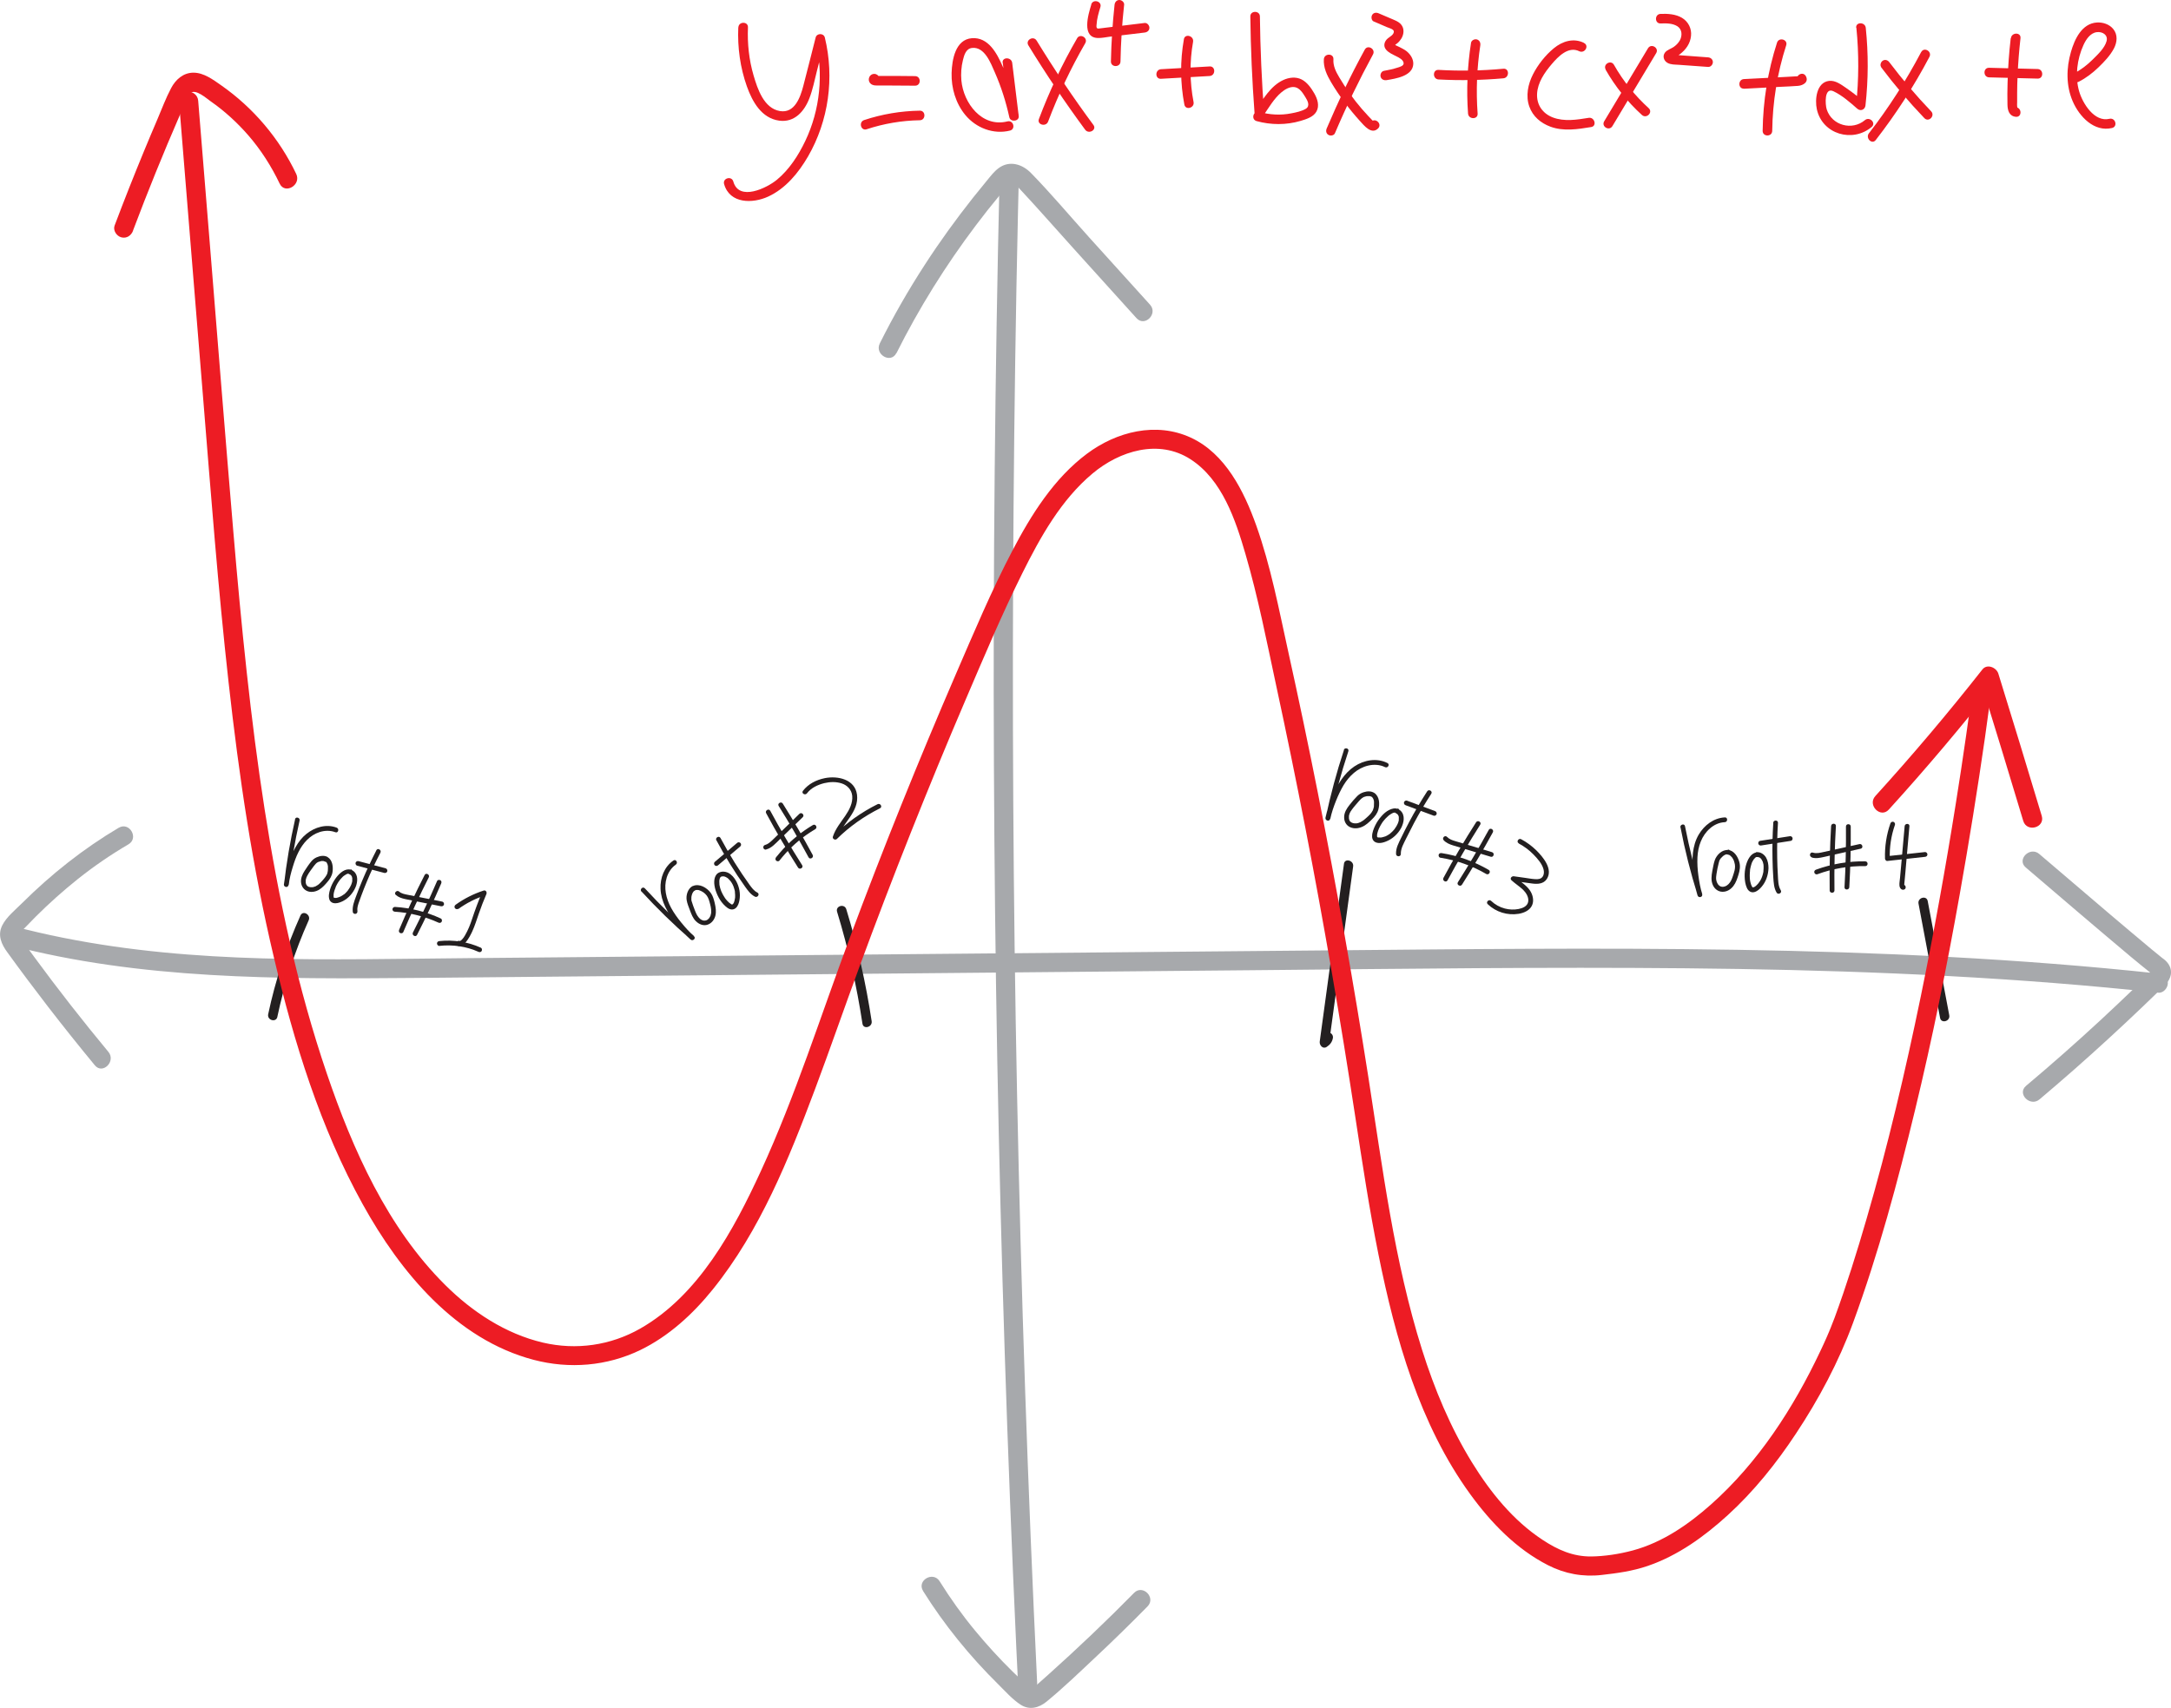 <?xml version="1.0" encoding="UTF-8"?>
<svg id="Layer_2" data-name="Layer 2" xmlns="http://www.w3.org/2000/svg" viewBox="0 0 226.75 178.41">
  <defs>
    <style>
      .cls-1 {
        fill: #231f20;
      }

      .cls-2 {
        fill: #ed1c24;
      }

      .cls-3 {
        fill: #a7a9ac;
      }
    </style>
  </defs>
  <g id="Layer_1-2" data-name="Layer 1">
    <g>
      <path class="cls-3" d="M213.01,114.84c2.43-2.05,4.82-4.15,7.17-6.31,1.2-1.1,2.4-2.22,3.58-3.35.55-.52,1.09-1.05,1.64-1.58s1.19-1.02,1.33-1.79c.11-.61-.18-1.16-.64-1.55-.1-.09-.21-.16-.32-.24-.16-.12.23.18.02.01-.36-.3-.73-.59-1.09-.89-1.44-1.2-2.87-2.41-4.3-3.62-2.47-2.1-4.94-4.21-7.41-6.32-.97-.83-2.39.58-1.41,1.41,3.64,3.11,7.27,6.22,10.94,9.3.74.62,1.5,1.23,2.26,1.84.01,0,.03.03.05.03-.15-.04.06-.13.03.04.19-.88-.44-.06-.61.11-.54.53-1.09,1.06-1.63,1.58-1.09,1.05-2.2,2.09-3.31,3.12-2.51,2.32-5.08,4.59-7.7,6.79-.98.83.44,2.24,1.41,1.41h0Z"/>
      <path class="cls-3" d="M12.42,86.45c-3.69,2.18-7.08,4.87-10.12,7.89-.69.69-1.63,1.44-2.07,2.33-.51,1.03-.07,1.98.55,2.82,1.38,1.91,2.8,3.8,4.24,5.67,1.6,2.07,3.23,4.11,4.89,6.12.82.99,2.23-.43,1.41-1.41-2.68-3.23-5.27-6.54-7.75-9.92-.31-.42-.62-.84-.92-1.26-.16-.23-.68-.73-.66-1.04.02-.26.44-.57.6-.73.37-.39.74-.77,1.12-1.15,1.4-1.4,2.88-2.72,4.43-3.96,1.67-1.33,3.44-2.54,5.28-3.62,1.11-.65.1-2.38-1.01-1.73h0Z"/>
      <path class="cls-3" d="M.93,98.71c13.79,3.62,28.14,3.56,42.29,3.44,14.81-.13,29.63-.27,44.44-.41,14.82-.14,29.64-.27,44.46-.41s29.27-.33,43.91-.19,29.36.65,43.97,2.01c1.81.17,3.61.35,5.42.54.54.06,1-.5,1-1,0-.59-.46-.94-1-1-14.6-1.57-29.27-2.24-43.95-2.48-14.62-.24-29.24-.06-43.86.07s-29.55.27-44.33.4c-14.78.13-29.55.27-44.33.4s-28.45.65-42.37-2.13c-1.72-.34-3.43-.74-5.12-1.18-1.25-.33-1.78,1.6-.53,1.93h0Z"/>
    </g>
    <g>
      <path class="cls-3" d="M93.63,36.89c2.35-4.7,5.14-9.17,8.31-13.37.78-1.04,1.59-2.06,2.42-3.06.33-.4.67-.97,1.1-1.26.37-.26.67.13.93.41,1.95,2.08,3.83,4.24,5.74,6.35,2.19,2.42,4.38,4.85,6.57,7.27.87.96,2.28-.46,1.41-1.41-2.11-2.33-4.22-4.66-6.33-7s-3.99-4.59-6.1-6.75c-.9-.92-2.22-1.34-3.35-.53-.5.36-.87.86-1.25,1.32-.49.6-.98,1.2-1.46,1.8-1.78,2.25-3.46,4.57-5.02,6.98-1.72,2.65-3.3,5.4-4.71,8.23-.57,1.15,1.15,2.16,1.73,1.01h0Z"/>
      <path class="cls-3" d="M96.4,166.17c2.22,3.55,4.88,6.82,7.86,9.76.73.72,1.48,1.58,2.35,2.14.92.59,1.91.32,2.7-.33,1.74-1.43,3.38-3.01,5.02-4.55,1.88-1.76,3.72-3.56,5.53-5.4.9-.92-.51-2.33-1.41-1.41-2.9,2.95-5.9,5.8-8.98,8.56-.36.32-.72.64-1.08.96-.14.13-.48.52-.66.5-.28-.03-.7-.6-.9-.78-.36-.34-.72-.68-1.07-1.02-1.38-1.36-2.69-2.79-3.92-4.28-1.35-1.63-2.58-3.36-3.7-5.15-.68-1.09-2.41-.09-1.73,1.01h0Z"/>
      <path class="cls-3" d="M104.4,18.55c-.24,10.22-.41,20.44-.51,30.67s-.13,20.53-.08,30.8.16,20.45.35,30.67.45,20.45.78,30.67.74,20.53,1.21,30.79c.06,1.25.12,2.49.18,3.74s2.06,1.29,2,0c-.49-10.22-.91-20.44-1.26-30.67s-.63-20.53-.84-30.8-.34-20.45-.4-30.67c-.06-10.22-.05-20.45.03-30.67s.23-20.53.46-30.79c.03-1.25.06-2.49.09-3.74s-1.97-1.29-2,0h0Z"/>
    </g>
    <path class="cls-1" d="M28.97,106.2c.73-3.46,1.82-6.84,3.27-10.07.26-.58-.6-1.09-.86-.5-1.48,3.31-2.62,6.76-3.37,10.31-.13.63.83.9.96.27h0Z"/>
    <path class="cls-1" d="M140.37,90.24c-.84,6.18-1.69,12.37-2.53,18.55-.05.39.33.83.73.56.34-.22.56-.5.64-.9.13-.63-.84-.9-.96-.27,0,.14-.06.24-.18.31l.73.56c.84-6.18,1.69-12.37,2.53-18.55.09-.63-.88-.9-.96-.27h0Z"/>
    <path class="cls-1" d="M87.43,95.24c1.17,3.83,2.05,7.74,2.65,11.69.1.63,1.06.36.96-.27-.6-3.96-1.48-7.86-2.65-11.69-.19-.61-1.15-.35-.96.27h0Z"/>
    <g>
      <path class="cls-1" d="M34.22,89.52c-.36-.2-.78-.13-1.15.03-.22.1-.4.24-.55.42-.26.31-.49.66-.71,1s-.41.76-.37,1.19.3.81.74.95c.4.12.83.02,1.17-.19s.6-.51.85-.8.47-.63.53-1.03c.08-.55,0-1.25-.51-1.56-.11-.07-.28-.03-.34.09s-.03.27.09.34c.02,0,.03.02.05.03.05.03-.02-.03,0,0,.02.02.05.04.07.07,0,0,.01.02.02.03-.04-.05,0,0,0,0,.02.03.04.06.05.09,0,.02.04.1.02.03,0,.03.02.05.03.08.02.06.03.12.04.18,0,0,0,.04,0,.05,0,0,0-.06,0-.02,0,.03,0,.05,0,.08,0,.05,0,.11,0,.16,0,.08,0,.16-.01.24,0,.01,0,.02,0,.03,0,.04.01-.08,0-.04-.02.08-.03.16-.05.24-.01.04-.02.07-.04.11.02-.05,0,.02-.01.02,0,.01-.01.03-.02.04-.04.07-.08.14-.13.21-.08.12-.19.24-.31.38s-.24.26-.37.38c-.03.03-.06.05-.09.07-.06.05.04-.03-.02.01-.01,0-.02.02-.04.03-.07.05-.14.09-.22.13-.02,0-.03.02-.05.02.05-.02-.02,0-.03,0-.04.01-.07.03-.11.04s-.07.02-.11.02c.05,0,0,0,0,0-.03,0-.06,0-.09,0-.04,0-.08,0-.11,0-.07,0,.03,0-.01,0-.02,0-.04,0-.06-.01-.04,0-.07-.02-.11-.03-.07-.02.04.02-.02,0-.02-.01-.04-.02-.06-.03s-.04-.02-.06-.04c0,0,.03.03,0,0-.03-.03-.06-.05-.08-.08.03.04-.01-.02-.01-.02-.01-.02-.02-.03-.03-.05s-.02-.03-.03-.05c.02.05,0-.03-.01-.04-.01-.04-.02-.08-.03-.12,0,0,0-.05,0,0,0-.02,0-.05,0-.07,0-.04,0-.08,0-.12,0-.02,0-.03,0-.05,0-.03,0-.03,0,0,0-.02,0-.03,0-.05.02-.08.04-.16.07-.24,0,0,.03-.08.02-.04,0-.02.01-.03.02-.05.02-.05.05-.1.07-.14.18-.33.42-.64.64-.94.01-.01.02-.03.03-.04,0,0,.05-.07.02-.02.02-.03.05-.06.07-.09.04-.05.09-.1.13-.15.02-.02.04-.04.07-.06,0,0,.02-.01.02-.02-.07.03-.01.01,0,0,.04-.02.08-.05.12-.07.02-.01.04-.02.07-.03,0,0,.02,0,.03-.01-.07.02,0,0,.02,0,.07-.03.15-.05.22-.07.01,0,.03,0,.04,0,.05,0-.03,0,.03,0,.04,0,.09,0,.13,0,.01,0,.06,0,.01,0,.03,0,.05,0,.08.02.02,0,.04.01.06.02.03.01.03.01,0,0,.01,0,.03.01.04.02.11.06.28.03.34-.09s.03-.27-.09-.34Z"/>
      <path class="cls-1" d="M36.62,90.84c-.28-.08-.57.01-.81.16-.29.18-.53.44-.73.71-.22.3-.4.63-.53.97-.06.16-.11.33-.15.5-.04.19-.07.39-.04.58.02.15.06.3.18.41.12.13.3.18.48.18.28,0,.56-.11.8-.23.59-.3,1.06-.85,1.32-1.46.22-.53.29-1.26-.21-1.66-.09-.07-.19-.13-.3-.16-.13-.04-.28.05-.31.17s.04.27.17.31c0,0,.07.03.02,0,.02,0,.04.02.05.03,0,0,.06.05.01,0,0,0,.02.02.03.02.02.02.05.05.07.07.03.03-.01-.02-.01-.02,0,0,.02.03.03.04.02.04.04.08.07.12.02.05-.02-.06,0,0,0,0,0,.02,0,.03.01.03.02.07.03.1,0,.02,0,.1,0,.02,0,.03,0,.06,0,.09,0,.06,0,.12,0,.18,0,0,0,.05,0,.05,0,0,0-.06,0,0,0,.03-.01.06-.02.08-.02.07-.03.14-.06.2-.01.03-.02.06-.03.09,0,.01-.01.03-.02.04.02-.06,0,0,0,0-.03.07-.07.14-.1.2-.03.06-.07.12-.11.18-.02.03-.04.05-.06.08-.01.02-.02.03-.03.05-.01.02-.04.05,0,.01-.09.12-.2.23-.31.34-.03.02-.05.05-.08.07-.01.01-.03.02-.04.03,0,0-.06.05-.01,0-.06.05-.13.09-.19.13-.08.05-.15.09-.23.12-.01,0-.02,0-.03.01-.05.02.06-.02,0,0-.02,0-.05.02-.07.03-.06.02-.13.04-.19.06-.03,0-.06.01-.09.02-.04,0-.01.02,0,0,0,0-.04,0-.05,0-.03,0-.06,0-.08,0h-.02s-.02,0,.02,0c-.01,0-.05,0-.06-.01,0,0-.02-.01-.03,0,.03,0,.05.02,0,0-.06-.03.03.03-.02-.01-.04-.04.03.06,0,0,0,0-.01-.02-.02-.03-.02-.03.02.06,0,.02,0-.03-.02-.05-.02-.08-.01-.05,0,.05,0,.01,0-.01,0-.03,0-.04,0-.04,0-.08,0-.12,0-.02,0-.03,0-.05,0,0,0-.1,0-.06.02-.16.06-.31.11-.46.02-.07.05-.14.08-.21,0-.02.01-.03.02-.05.03-.07-.02.05,0-.02.02-.04.04-.08.05-.12.07-.15.15-.29.24-.43.05-.08.1-.15.16-.22.03-.04,0,0,0,0,.02-.02.03-.04.05-.06.03-.03.05-.06.08-.09.06-.06.11-.12.17-.18.03-.02.05-.05.08-.07.01-.01.03-.02.04-.03.02-.02.02-.01,0,0,0,0,.02-.01.03-.02.05-.04.11-.07.17-.11.03-.02.07-.03.1-.05-.05.03-.03.01-.01,0,.02,0,.03-.01.05-.02.03,0,.06-.02.09-.02.01,0,.02,0,.03,0-.04,0-.05,0-.03,0,0,0,.02,0,.03,0,.03,0,.05,0,.08,0,.05,0-.06-.01-.02,0,.02,0,.03,0,.05.01.13.03.28-.04.31-.17s-.04-.27-.17-.31Z"/>
      <path class="cls-1" d="M37.31,90.43l2.83.75c.13.03.28-.04.31-.17s-.04-.27-.17-.31l-2.83-.75c-.13-.03-.28.04-.31.17s.04.27.17.31h0Z"/>
      <path class="cls-1" d="M39.3,88.84c-.53,1.03-1.02,2.08-1.47,3.15-.22.53-.43,1.06-.63,1.6s-.43,1.1-.35,1.69c.02.13.19.21.31.17.14-.04.19-.17.17-.31-.04-.27.04-.54.12-.79.09-.26.18-.52.28-.78.19-.51.39-1.02.6-1.52.42-1.01.89-2.01,1.4-2.98.15-.29-.28-.54-.43-.25h0Z"/>
      <path class="cls-1" d="M44.35,91.4c-.96,1.87-1.85,3.78-2.66,5.71-.05.12-.04.27.09.34.1.06.29.04.34-.09.82-1.93,1.71-3.84,2.66-5.71.15-.29-.29-.54-.43-.25h0Z"/>
      <path class="cls-1" d="M45.65,92.03c-.78,1.82-1.62,3.61-2.52,5.37-.15.29.29.54.43.25.9-1.76,1.74-3.55,2.52-5.37.05-.12.04-.27-.09-.34-.11-.06-.29-.04-.34.09h0Z"/>
      <path class="cls-1" d="M41.33,93.47c.28.25.62.36.98.44.41.09.82.16,1.23.25.84.17,1.68.33,2.52.5.13.03.27-.04.31-.17.03-.12-.04-.28-.17-.31-.81-.16-1.62-.32-2.43-.48-.4-.08-.81-.16-1.21-.24-.3-.06-.64-.12-.87-.33s-.59.14-.35.35h0Z"/>
      <path class="cls-1" d="M41.24,95.23c1.57.1,3.12.49,4.55,1.14.12.06.27.03.34-.09.06-.11.03-.29-.09-.34-1.51-.7-3.14-1.11-4.8-1.21-.13,0-.25.12-.25.25,0,.14.11.24.25.25h0Z"/>
      <path class="cls-1" d="M47.85,94.96c.86-.62,1.8-1.11,2.81-1.43l-.28-.37c-.41.93-.76,1.89-1.08,2.85-.19.59-.41,1.13-.72,1.67-.1.18-.19.31-.32.45-.03.03-.06.06-.1.09-.01,0-.02.02-.03.03.04-.03,0,0-.02,0-.03.02-.07.04-.1.05.05-.02,0,0,0,0-.02,0-.04.01-.06.02-.07.01-.04.02.09.03l.12.22v.02c.05-.12-.06-.28-.18-.31-.14-.04-.25.05-.31.17-.08.18.08.36.26.37.12,0,.24-.05.34-.1.15-.07.29-.2.4-.33.27-.33.47-.71.65-1.09.28-.61.47-1.24.69-1.87.24-.69.5-1.37.79-2.04.08-.18-.05-.44-.28-.37-1.05.34-2.04.84-2.93,1.48-.11.08-.16.22-.09.34.06.11.23.17.34.09h0Z"/>
      <path class="cls-1" d="M45.9,98.8c1.38-.15,2.8.05,4.07.62.12.06.27.04.34-.09.06-.11.03-.29-.09-.34-1.35-.61-2.85-.85-4.33-.69-.13.01-.25.1-.25.25,0,.12.11.27.25.25h0Z"/>
      <path class="cls-1" d="M30.82,85.59c-.51,2.25-.9,4.53-1.16,6.82h.5c.07-.63.23-1.25.42-1.86.16-.53.34-1.05.59-1.54.47-.94,1.19-1.77,2.22-2.1.54-.17,1.11-.18,1.64.02.3.12.43-.37.13-.48-1.08-.41-2.28-.05-3.15.65-.95.76-1.47,1.92-1.84,3.04-.24.74-.43,1.49-.52,2.26-.01.14.13.25.25.25.15,0,.23-.12.25-.25.26-2.25.64-4.48,1.14-6.69.07-.31-.41-.45-.48-.13h0Z"/>
    </g>
    <g>
      <path class="cls-1" d="M84.28,82.87c.44-.58,1.13-.9,1.82-1.07.59-.14,1.23-.16,1.81.03s1.04.66,1.1,1.3c.07.75-.3,1.46-.71,2.06-.48.71-1.04,1.37-1.31,2.2-.08.24.25.41.42.24,1.32-1.3,2.84-2.37,4.5-3.2.29-.14.04-.57-.25-.43-1.69.84-3.25,1.95-4.6,3.28l.42.24c.51-1.58,2.26-2.69,2.03-4.51-.21-1.61-2.01-2-3.36-1.73-.89.18-1.73.6-2.29,1.33-.19.26.24.51.43.25h0Z"/>
      <path class="cls-1" d="M72.36,92.54c-.51.25-.73.95-.64,1.49.06.36.21.7.33,1.03.16.42.31.85.64,1.17s.79.51,1.23.35c.4-.14.68-.5.79-.9.12-.46.04-.9-.06-1.35-.09-.37-.19-.76-.42-1.07-.4-.54-1.19-1.01-1.86-.71-.12.06-.15.23-.09.34.07.13.22.15.34.09-.04.02,0,0,.02,0,.02,0,.04-.01.06-.02.01,0,.03,0,.04,0-.05,0-.01,0,0,0,.04,0,.07,0,.11,0,.01,0,.03,0,.04,0-.06,0,.01,0,.02,0,.07.01.13.03.19.06,0,0,.07.03.03.01s.03.02.03.01c.03.02.06.03.1.05.05.03.11.06.16.09.03.02.05.03.07.05.02.01.09.07.03.02.05.04.1.08.15.13.23.22.34.49.43.81.1.36.2.71.18,1.07,0,.1,0,.13-.03.22,0,.04-.02.08-.03.13,0,.02-.01.04-.02.06,0,.02,0,.02,0,0,0,.01-.01.02-.02.04-.03.06-.08.15-.11.19.02-.02-.04.04-.03.03-.01.01-.02.03-.04.04s-.02.02-.04.04c0,0-.06.05-.03.03-.13.1-.23.12-.39.12-.02,0-.05,0-.1-.02-.04,0-.07-.02-.11-.03.03.01-.02-.01-.03-.02-.02-.01-.04-.02-.06-.03-.04-.02-.08-.05-.12-.08-.11-.09-.22-.24-.31-.38-.09-.16-.16-.32-.23-.5-.12-.33-.26-.66-.35-.99,0-.03-.02-.06-.02-.1,0-.01,0-.02,0-.04,0,0-.01-.08,0-.04s0-.01,0-.02c0-.02,0-.03,0-.05,0-.03,0-.05,0-.08s0-.05,0-.08c0-.04-.01.08,0,.02,0-.04.01-.09.02-.13.01-.06.03-.12.05-.18,0-.02.04-.1.02-.05.01-.03.03-.06.04-.09.02-.03.04-.07.06-.1,0-.01.04-.05,0,0,.01-.02.03-.03.04-.05,0-.01.02-.02.03-.03s.05-.04.02-.02c.04-.03.08-.05.12-.07.12-.06.15-.23.09-.34-.07-.12-.22-.15-.34-.09Z"/>
      <path class="cls-1" d="M74.92,91.26c-.22.19-.3.48-.32.76-.02.31.04.64.13.94.22.71.64,1.43,1.25,1.87.28.2.62.25.89,0,.21-.2.31-.51.36-.79.13-.69-.01-1.41-.35-2.02-.19-.34-.46-.66-.8-.84-.38-.19-.82-.19-1.16.07-.11.08-.09.27,0,.35.1.1.25.08.35,0-.02.01.09-.04.05-.03.04-.02.07-.02.11-.03.06-.02-.03,0,0,0,.01,0,.03,0,.05,0,.03,0,.05,0,.08,0,.02,0,.1.01.03,0,.03,0,.05,0,.08.02.03,0,.06.02.09.03.01,0,.05.02,0,0,.02,0,.03.02.05.02.06.03.11.06.17.1.04.03,0,0,0,0,.02.01.03.03.05.04.03.02.06.05.08.08.05.05.1.1.14.15,0,0,.05.06.02.02,0,.01.02.02.03.04.03.04.05.08.08.11.04.07.08.13.12.2.02.04.04.07.05.11,0,.01.01.03.02.04,0,.01.01.03.02.04,0-.02,0-.02,0,0,.06.16.11.32.15.48,0,.04.02.08.02.12,0,.02,0,.03,0,.05,0,0,.01.08,0,.03,0,.08.02.16.02.24s0,.16,0,.24c0,.04-.01.08-.01.12,0-.11,0-.05,0-.02-.01.09-.03.18-.05.26-.02.06-.03.11-.05.17,0,.01,0,.02-.01.03-.02.06.02-.05,0,0-.01.03-.03.06-.05.09-.01.03-.03.05-.05.07-.02.03.04-.04,0,0,0,0-.02.02-.02.02-.01.01-.02.02-.04.03,0,0,.05-.02.01-.01-.01,0-.03.02-.04.02.03-.02.04-.02,0,0-.05.02.06,0,0,0,0,0-.02,0-.02,0-.06,0,.02,0,.01,0,0,0-.07-.02-.07-.02-.02,0-.03-.02.01,0-.02,0-.04-.02-.05-.03-.14-.08-.25-.19-.37-.31-.05-.05-.1-.11-.14-.16-.01-.01-.02-.03-.04-.05.03.03,0,0-.01-.01-.03-.03-.05-.07-.07-.1-.09-.14-.18-.28-.25-.42-.03-.06-.06-.13-.09-.19,0-.02-.02-.04-.03-.06-.02-.05,0-.01,0,0-.02-.04-.03-.09-.05-.13-.06-.16-.11-.32-.14-.49,0-.04-.02-.08-.02-.12,0-.01,0-.03,0-.04,0,.06,0,0,0-.01,0-.08-.01-.15-.01-.23,0-.03,0-.07,0-.1,0-.02.02-.12,0-.04.01-.06.02-.13.04-.19,0,0,0-.02.01-.03.01-.05-.02.04,0,0,.01-.03.03-.05.04-.08,0,0,.01-.02.02-.03.01-.02,0,0-.02.02,0,0,.01-.01.02-.02.02-.02.04-.04.06-.06.1-.09.09-.26,0-.35-.1-.1-.25-.09-.35,0Z"/>
      <path class="cls-1" d="M75,90.38l1.81-1.54.52-.44c.1-.09.09-.27,0-.35-.11-.1-.25-.09-.35,0l-1.81,1.54-.52.44c-.1.09-.09.27,0,.35.11.1.25.09.35,0h0Z"/>
      <path class="cls-1" d="M74.82,87.76c.9,1.69,1.9,3.31,3.01,4.87.28.39.57.8,1.02,1.03.29.14.54-.29.25-.43-.36-.18-.59-.51-.82-.82-.27-.38-.53-.76-.79-1.14-.52-.77-1.01-1.56-1.47-2.36-.26-.46-.52-.92-.77-1.38-.15-.28-.58-.03-.43.25h0Z"/>
      <path class="cls-1" d="M80.02,84.94c1.04,1.93,2.15,3.83,3.33,5.68.17.27.6.02.43-.25-1.18-1.85-2.29-3.75-3.33-5.68-.15-.28-.58-.03-.43.25h0Z"/>
      <path class="cls-1" d="M81.33,84.19c1.1,1.75,2.14,3.54,3.12,5.36.15.28.58.03.43-.25-.98-1.82-2.02-3.61-3.12-5.36-.17-.27-.6-.02-.43.25h0Z"/>
      <path class="cls-1" d="M80.01,88.73c.3-.07.56-.24.79-.44.24-.21.47-.44.7-.67.5-.48.99-.96,1.49-1.44.28-.27.57-.55.85-.82.23-.22-.12-.58-.35-.35-.96.93-1.91,1.87-2.87,2.79-.22.2-.44.39-.72.46-.13.03-.21.18-.17.31.04.14.18.2.31.17h0Z"/>
      <path class="cls-1" d="M81.41,89.89c.8-1.02,1.75-1.93,2.81-2.68.3-.21.61-.41.93-.6.28-.16.03-.6-.25-.43-1.14.68-2.19,1.52-3.1,2.5-.26.28-.5.57-.74.86-.08.11-.1.25,0,.35.09.09.27.11.35,0h0Z"/>
      <path class="cls-1" d="M67,93.12c1.62,1.76,3.33,3.43,5.13,5l.35-.35c-.49-.42-.92-.91-1.33-1.41s-.75-.98-1.05-1.52c-.53-.98-.8-2.1-.46-3.19.17-.54.49-1.02.95-1.34.26-.18.01-.61-.25-.43-.96.65-1.4,1.82-1.35,2.96.05,1.32.75,2.51,1.54,3.54.48.63,1,1.24,1.6,1.76.24.21.6-.14.35-.35-1.8-1.57-3.51-3.24-5.13-5-.22-.24-.57.12-.35.35h0Z"/>
    </g>
    <g>
      <path class="cls-1" d="M158.62,88.1c.56.3,1.08.68,1.53,1.14.42.43.9.96,1.06,1.55.07.26.07.55-.09.78-.18.26-.5.28-.78.26-.36-.02-.72-.09-1.08-.14-.38-.05-.77-.11-1.15-.16-.22-.03-.45.23-.24.42.38.35.83.63,1.21.99.32.32.62.79.53,1.26s-.59.67-1.01.75c-.47.09-.96.07-1.42-.05-.54-.14-1.03-.41-1.44-.8-.23-.22-.59.13-.35.35.86.82,2.06,1.19,3.23,1,.53-.09,1.11-.33,1.37-.83s.12-1.16-.21-1.63c-.4-.58-1.04-.92-1.55-1.4l-.24.42c.69.09,1.37.19,2.06.28.56.07,1.17.04,1.51-.48.67-1.03-.4-2.29-1.09-2.98-.47-.46-1.01-.86-1.59-1.17-.28-.15-.54.28-.25.43h0Z"/>
      <path class="cls-1" d="M143.56,82.84c-.33-.23-.76-.21-1.13-.09-.26.08-.47.21-.67.4-.29.29-.56.61-.81.93-.29.37-.55.77-.56,1.25-.02.45.2.88.62,1.07s.87.14,1.27-.04c.39-.17.71-.48,1.01-.77s.56-.62.67-1.02c.16-.58.13-1.35-.4-1.73-.11-.08-.28-.02-.34.09-.07.13-.02.26.09.34-.05-.04,0,0,0,0,.01.01.03.02.04.04,0,0,.02.02.02.03.04.04-.03-.04,0,0,.02.02.03.05.05.08,0,.02.02.03.02.05,0,.01.01.02.01.03-.01-.03-.02-.04,0-.02.01.06.04.12.05.18,0,.02.02.11,0,.04,0,.04,0,.08.01.12,0,.12,0,.23-.01.35,0,.03-.02.09,0,.01,0,.02,0,.04,0,.06,0,.03-.01.07-.02.1,0,.03-.01.05-.02.07-.01.04-.03.09-.04.13,0,0-.03.07-.01.04,0-.02,0-.01,0,.01,0,.01-.01.03-.02.04-.04.08-.08.15-.13.22-.04.06-.07.09-.13.17-.12.14-.26.26-.39.38-.07.07-.15.14-.23.2-.03.03-.07.06-.1.08-.06.05.04-.03-.03.02-.02.01-.04.03-.06.04-.16.11-.28.17-.44.22-.04.01-.09.02-.13.03-.02,0-.04,0-.06.01-.04,0,.06,0-.01,0-.04,0-.08,0-.12,0-.02,0-.05,0-.07,0-.01,0-.1-.01-.05,0-.08-.01-.15-.03-.22-.06.05.02-.02,0-.02-.01-.02-.01-.04-.02-.06-.03-.01,0-.03-.02-.04-.02-.02-.02-.02-.02,0,0-.01,0-.02-.02-.03-.03-.03-.03-.05-.05-.08-.08.03.04-.02-.03-.02-.03,0-.01-.02-.03-.02-.04-.01-.02-.02-.04-.03-.06.02.05,0-.03,0-.03-.01-.05-.03-.09-.03-.14,0,.05,0,0,0-.02,0-.02,0-.04,0-.06,0-.04,0-.09,0-.13,0-.01,0-.06,0-.02,0-.02,0-.05.01-.07.01-.05.02-.1.04-.14.05-.16.15-.33.27-.48.06-.08.09-.12.16-.21s.14-.16.2-.24c.12-.14.24-.29.37-.43.06-.06.12-.13.18-.19.03-.02.05-.05.08-.07.01-.01.03-.02.04-.03.01-.01.04-.05,0,0,.04-.04.11-.07.15-.1.01,0,.02,0,.03-.02.04-.02-.05.02,0,0,.02,0,.04-.01.05-.02.06-.02.11-.04.17-.05.04-.01.08-.02.12-.03.02,0,.03,0,.05,0-.06.01.03,0,.04,0,.04,0,.09,0,.13,0,.02,0,.04,0,.07,0,.05,0-.04-.01.02,0,.04.01.09.02.13.04-.05-.02.02.01.03.01.03.01.06.03.08.05.11.07.28.02.34-.09.07-.13.03-.26-.09-.34Z"/>
      <path class="cls-1" d="M145.97,84.49c-.29-.11-.6-.02-.87.11-.31.15-.58.39-.8.64-.26.29-.49.62-.66.97s-.34.77-.33,1.17c0,.17.05.32.16.45.12.14.3.2.48.22.27.03.56-.05.81-.15.67-.26,1.24-.78,1.58-1.41.29-.55.45-1.33-.06-1.81-.09-.08-.19-.14-.3-.19-.12-.05-.28.05-.31.17-.03.15.04.25.17.31-.05-.02.01,0,.02.01.02.01.04.02.05.03-.05-.03,0,0,.01.01.01.01.03.03.04.04h.01s.02.03,0,0c0,0,.02.03.03.04.02.02.03.05.04.07,0,.01.01.03.02.04.01.03,0,.04,0,0,0,.01.01.03.02.04,0,.03.02.06.02.09,0,.01,0,.03,0,.04.01.07,0-.04,0,0,0,.06,0,.11,0,.17,0,.02-.02.08,0,.1v-.03s0,.02,0,.03c0,.02,0,.04-.01.07-.01.06-.03.12-.05.18-.01.03-.02.07-.04.1,0,.02-.01.03-.02.05.03-.06,0,.01-.01.02-.06.14-.14.27-.23.4-.02.03-.05.06-.07.1-.04.05.03-.04,0,.01-.01.02-.03.03-.04.05-.05.06-.11.12-.16.18s-.12.11-.18.17c-.03.03-.06.05-.09.08-.01,0-.02.02-.03.03.05-.04-.02.02-.03.02-.13.09-.27.18-.41.24-.02,0-.04.02-.05.02-.06.03.05-.02-.01,0-.01,0-.02,0-.03.01-.04.02-.08.03-.13.04-.05.02-.1.03-.15.04-.03,0-.06.02-.1.02-.02,0-.03,0-.05,0-.01,0-.02,0-.03,0-.03,0-.02,0,.02,0-.01.01-.08,0-.09,0-.03,0-.06,0-.09,0,0,0-.05,0-.05,0,.01-.01.06.01,0,0-.02,0-.03,0-.05-.01,0,0-.02,0-.03,0-.02,0-.02,0,.02,0,0,0-.03-.02-.04-.02-.04-.02.04.04,0,0,0,0-.02-.02-.02-.02-.02-.02.02,0,.02.03,0,0-.02-.04-.03-.05-.02-.04.02.06,0,.02,0-.02,0-.03-.01-.05,0-.03,0-.05,0,.01,0-.01,0-.03,0-.05,0-.04,0-.07,0-.11,0-.01,0-.03,0-.04,0-.07-.01.05,0-.02.01-.06.02-.12.04-.18.02-.08.04-.16.07-.23.01-.03.02-.07.04-.1,0-.02.02-.04.02-.06,0-.01.01-.03.02-.04-.01.03-.01.03,0,0,.07-.16.15-.31.24-.46.04-.07.09-.15.14-.22.02-.04.05-.07.08-.1.01-.02.03-.03.04-.05-.03.04,0-.01.01-.02.12-.14.24-.28.38-.4.03-.03.07-.06.1-.09.01-.01.03-.02.04-.04,0,0,.02-.02.03-.02-.03.02-.03.02,0,0,.06-.05.12-.09.19-.13.03-.02.07-.04.1-.06.01,0,.03-.01.04-.02,0,0,.02,0,.03-.01.02-.01.02,0-.02,0,.03,0,.07-.03.1-.04.03,0,.06-.02.09-.02.01,0,.02,0,.03,0,.04,0-.07,0,0,0,.03,0,.06,0,.09,0,0,0,.04,0,.04,0-.05,0-.05,0-.03,0,0,0,.02,0,.02,0,.03,0,.06.01.08.03.12.05.28-.05.31-.17.03-.14-.04-.26-.17-.31Z"/>
      <path class="cls-1" d="M146.81,84.11l2.93,1.09c.12.05.28-.05.31-.17.03-.14-.04-.26-.17-.31l-2.93-1.09c-.12-.05-.28.05-.31.17-.03.14.04.26.17.31h0Z"/>
      <path class="cls-1" d="M149.06,82.66c-.67,1.04-1.3,2.11-1.88,3.2-.29.54-.56,1.09-.83,1.64s-.57,1.09-.54,1.7c.01.32.51.32.5,0-.02-.57.31-1.11.55-1.61.26-.53.53-1.06.81-1.59.56-1.05,1.17-2.09,1.82-3.09.17-.27-.26-.52-.43-.25h0Z"/>
      <path class="cls-1" d="M154.17,85.89c-1.21,1.89-2.35,3.83-3.41,5.81-.15.28.28.54.43.25,1.07-1.98,2.21-3.91,3.41-5.81.17-.27-.26-.52-.43-.25h0Z"/>
      <path class="cls-1" d="M155.49,86.69c-1.01,1.85-2.09,3.68-3.22,5.46-.17.27.26.52.43.25,1.13-1.78,2.21-3.61,3.22-5.46.15-.28-.28-.54-.43-.25h0Z"/>
      <path class="cls-1" d="M150.78,87.76c.26.28.61.43.97.54.43.13.86.26,1.29.39.89.27,1.77.53,2.66.8.31.09.44-.39.13-.48-.85-.26-1.71-.51-2.56-.77-.42-.13-.85-.25-1.27-.38-.31-.09-.63-.2-.86-.44s-.57.12-.35.35h0Z"/>
      <path class="cls-1" d="M150.44,89.59c1.69.27,3.32.84,4.79,1.7.28.16.53-.27.25-.43-1.51-.88-3.19-1.48-4.91-1.75-.13-.02-.27.03-.31.17-.03.12.04.29.17.31h0Z"/>
      <path class="cls-1" d="M140.37,78.34c-.77,2.32-1.4,4.68-1.91,7.07l.48.13c.14-.66.36-1.3.61-1.92.22-.55.47-1.08.77-1.59.59-.97,1.44-1.79,2.57-2.06.59-.14,1.23-.11,1.77.16.29.14.54-.29.25-.43-1.11-.56-2.45-.32-3.46.36-1.06.71-1.74,1.86-2.23,3.02-.32.75-.62,1.53-.78,2.33-.06.31.42.45.48.13.5-2.39,1.14-4.75,1.91-7.07.1-.31-.38-.44-.48-.13h0Z"/>
    </g>
    <g>
      <path class="cls-2" d="M13.89,24.09c1.53-4.06,3.16-8.08,4.89-12.06.19-.44.38-.89.58-1.33.14-.31.29-.78.57-1,.53-.42,1.64.58,2.07.88,1.45,1.01,2.77,2.22,3.93,3.55,1.32,1.52,2.41,3.23,3.28,5.05.55,1.16,2.28.15,1.73-1.01-1.76-3.7-4.48-6.91-7.84-9.26-.84-.59-1.82-1.32-2.89-1.32s-1.87.72-2.34,1.62c-.55,1.04-.97,2.17-1.43,3.25s-.95,2.23-1.41,3.35c-1.06,2.57-2.08,5.15-3.06,7.75-.19.51.21,1.1.7,1.23.56.15,1.04-.19,1.23-.7h0Z"/>
      <path class="cls-2" d="M197.28,84.56c3.88-4.27,7.61-8.69,11.18-13.22l-1.67-.44c1.53,4.94,3.04,9.89,4.53,14.85.37,1.23,2.3.71,1.93-.53-1.49-4.96-3-9.91-4.53-14.85-.2-.65-1.18-1.07-1.67-.44-3.57,4.54-7.3,8.95-11.18,13.22-.86.95.55,2.37,1.41,1.41h0Z"/>
    </g>
    <path class="cls-1" d="M200.38,94.39c.75,3.98,1.5,7.95,2.25,11.93.12.63,1.08.36.96-.27-.75-3.98-1.5-7.95-2.25-11.93-.12-.63-1.08-.36-.96.27h0Z"/>
    <path class="cls-2" d="M18.69,10.52c.84,10.33,1.68,20.66,2.52,30.99s1.56,19.84,2.66,29.73,2.49,19.31,4.74,28.78c2.1,8.87,4.84,17.78,9.28,25.78,3.91,7.06,9.71,14.1,17.85,16.24,3.74.98,7.64.66,11.13-1.02,2.99-1.45,5.51-3.77,7.58-6.34,4.94-6.13,7.95-13.65,10.69-20.95,1.58-4.22,3.05-8.48,4.61-12.71,1.73-4.7,3.52-9.38,5.37-14.03s3.75-9.27,5.72-13.87,3.78-8.9,5.93-13.23c1.88-3.78,4.06-7.69,7.34-10.43,2.83-2.37,6.91-3.63,10.23-1.49s4.71,6.36,5.74,9.89c1.32,4.52,2.23,9.18,3.22,13.79,2.14,9.91,4.07,19.86,5.79,29.85.87,5.02,1.68,10.04,2.45,15.07s1.47,9.69,2.44,14.5c1.76,8.73,4.29,17.73,9.59,25.02,2.16,2.97,4.81,5.72,8.11,7.4,1.76.9,3.65,1.25,5.62,1.02,1.58-.18,3.18-.39,4.79-.94,3.16-1.08,5.91-3.07,8.36-5.3,2.74-2.5,5.08-5.42,7.12-8.51,2.39-3.6,4.48-7.52,5.97-11.58,2.66-7.24,4.67-14.75,6.48-22.24s3.32-14.96,4.66-22.5c.97-5.45,1.85-10.91,2.64-16.39.2-1.43.4-2.86.59-4.29.07-.54-.51-1-1-1-.6,0-.93.46-1,1-.01.11-.03.22-.04.34,0,.06-.02.12-.02.17,0,.03,0,.07-.01.1-.03.2.03-.2,0-.07-.04.33-.09.65-.13.98-.12.85-.24,1.7-.36,2.56-.34,2.38-.7,4.75-1.08,7.12-1.07,6.73-2.28,13.43-3.65,20.1-1.61,7.81-3.43,15.58-5.66,23.23-1.01,3.48-2.09,6.94-3.34,10.34-.14.37-.28.74-.43,1.1-.04.09-.07.17-.11.26-.07.16.07-.16-.03.08-.09.21-.18.42-.27.63-.21.48-.43.96-.66,1.44-2.8,5.93-6.49,11.64-11.43,16.02-2.29,2.03-5,3.94-8.15,4.79-1.46.39-2.96.61-4.33.63-1.92.02-3.53-.7-5.1-1.74-3.08-2.02-5.47-5-7.38-8.1-2.25-3.66-3.91-7.65-5.2-11.74-2.92-9.27-4.12-18.97-5.62-28.54s-3.31-19.81-5.27-29.66c-.98-4.94-2.01-9.86-3.1-14.78-.97-4.4-1.82-8.89-3.33-13.13-1.27-3.56-3.22-7.51-6.84-9.18s-7.75-.63-10.85,1.69c-3.44,2.57-5.82,6.37-7.78,10.12-2.18,4.16-4.01,8.52-5.88,12.84-3.94,9.12-7.65,18.33-11.12,27.64-3.03,8.11-5.64,16.42-9.26,24.3-2.84,6.17-6.51,13-12.62,16.48-3.1,1.76-6.67,2.27-10.15,1.46-3.91-.92-7.37-3.2-10.19-6-6.04-5.98-9.68-14.16-12.38-22.09-3.05-8.96-5.04-18.26-6.5-27.6s-2.45-19.32-3.27-29.02-1.65-20.08-2.46-30.12c-.4-4.96-.81-9.92-1.21-14.88-.1-1.27-2.1-1.29-2,0h0Z"/>
    <g>
      <path class="cls-1" d="M180.49,88.79c-.63-.06-1.2.51-1.39,1.06-.13.37-.18.76-.26,1.14-.09.49-.15.99.06,1.46.18.41.56.7,1.02.7s.85-.25,1.12-.6.4-.76.53-1.17c.14-.44.22-.9.09-1.35-.16-.57-.54-1.18-1.18-1.26-.13-.02-.25.13-.25.25,0,.15.12.23.25.25-.06,0,.04,0,.05.01.02,0,.1.04.05.01.03.01.05.03.08.04.01,0,.02.01.03.02,0,0,.02.01.03.02-.02-.02-.02-.02-.01,0,.04.04.09.08.13.12,0,0,.07.09.04.04.02.03.04.05.06.08.06.09.11.19.16.3.03.07-.01-.03,0,.02,0,.02.02.04.02.06.01.03.02.07.03.1.09.27.08.55.02.82-.05.21-.12.41-.18.6-.06.18-.11.31-.19.47-.14.27-.36.52-.65.61-.16.05-.28.06-.44,0-.03,0-.05-.02-.09-.05-.03-.02-.04-.02-.06-.04-.03-.03-.06-.06-.09-.09s-.03-.04-.06-.08c-.09-.14-.13-.26-.16-.43-.03-.2,0-.42.03-.62.06-.38.13-.76.23-1.13.02-.07.04-.14.06-.22,0-.02.04-.11.02-.05.01-.03.02-.05.04-.08s.03-.05.04-.07c.01-.02.06-.08.02-.03.03-.03.05-.06.08-.09.04-.05.09-.09.14-.14.01,0,.02-.02.03-.03,0,0,.06-.05.02-.02.03-.02.06-.05.1-.07.08-.05.11-.07.18-.09.02,0,.04-.01.06-.02.01,0,.02,0,.04,0-.02,0-.02,0,0,0,.05,0,.1,0,.15,0,.13.01.25-.12.25-.25,0-.15-.11-.24-.25-.25Z"/>
      <path class="cls-1" d="M183.41,89.05c-.29.05-.52.26-.68.49-.19.27-.31.6-.39.91-.09.37-.13.75-.12,1.13s.07.8.23,1.16c.14.32.43.54.79.44.3-.08.56-.32.75-.55.46-.53.7-1.25.72-1.95,0-.37-.06-.77-.25-1.1s-.58-.61-.98-.56c-.13.02-.25.1-.25.25,0,.12.11.27.25.25.03,0,.06,0,.09,0,0,0,.05,0,.02,0,.04,0,.09.02.13.03-.04-.01.04.02.05.02.02.01.05.03.07.04,0,0,.01.01.02.02.05.03-.04-.04,0,0,.02.02.04.03.05.05.02.02.04.04.06.07.04.05-.02-.03,0,0,.01.02.02.03.03.05.03.05.06.11.09.16-.03-.05.01.04.02.05.01.03.02.07.03.1.02.07.03.14.05.21,0,0,0,.05,0,0,0,.01,0,.03,0,.04,0,.05,0,.09.01.14,0,.15,0,.31-.02.46,0,.05,0-.06,0,.02,0,.02,0,.03,0,.05,0,.04-.01.08-.02.12-.02.08-.04.16-.06.24-.08.29-.21.57-.4.81.02-.02-.02.02-.02.03-.01.01-.02.02-.03.04-.03.04-.07.07-.1.11-.04.04-.09.09-.13.13-.02.02-.05.04-.07.06.04-.03,0,0,0,0-.02.01-.04.03-.06.04-.03.02-.05.03-.08.05-.01,0-.06.03,0,0-.01,0-.02,0-.04.01-.02,0-.11.02-.05.02-.01,0-.02,0-.04,0-.04,0-.04,0,0,0,0,0-.05,0-.05-.01,0,0,.06.04.03.01-.02-.01-.04-.02-.05-.03.05.03.02,0,0-.02-.01-.01-.03-.04,0,0-.01-.02-.02-.03-.03-.05-.04-.07-.05-.1-.08-.17-.03-.09-.06-.18-.08-.28-.04-.18-.05-.25-.06-.43-.01-.17-.01-.34,0-.51,0-.08.01-.15.02-.23,0,0,.01-.08,0-.03,0-.02,0-.03,0-.05,0-.04.01-.09.02-.13.03-.17.08-.34.13-.51.01-.04.03-.08.04-.12.02-.05,0-.01,0,0,0-.02.02-.05.03-.07.03-.07.07-.14.11-.2.02-.03.04-.06.06-.09,0-.01.01-.02.02-.03.03-.04-.03.03.01-.01s.09-.09.13-.14c.01-.01.05-.03,0,0,.01,0,.03-.02.04-.03.02-.02.05-.03.07-.04.02,0,.05-.02-.01,0,.01,0,.03-.01.04-.01.03,0,.06-.01.09-.02.13-.02.21-.19.17-.31-.04-.14-.17-.2-.31-.17Z"/>
      <path class="cls-1" d="M183.96,88.31l3.09-.48c.13-.02.21-.19.17-.31-.05-.14-.17-.2-.31-.17l-3.09.48c-.13.02-.21.19-.17.31.05.14.17.2.31.17h0Z"/>
      <path class="cls-1" d="M185.21,85.95c-.08,1.27-.11,2.53-.08,3.8.01.63.04,1.26.08,1.88.04.55.06,1.13.35,1.61.17.27.6.02.43-.25-.28-.46-.27-1.05-.3-1.57-.04-.6-.06-1.21-.07-1.81-.02-1.22,0-2.44.08-3.66.02-.32-.48-.32-.5,0h0Z"/>
      <path class="cls-1" d="M191.25,86.28c-.13,2.24-.18,4.49-.15,6.73,0,.32.5.32.5,0-.03-2.25.02-4.49.15-6.73.02-.32-.48-.32-.5,0h0Z"/>
      <path class="cls-1" d="M192.8,86.33c.02,2.11-.03,4.23-.15,6.34-.02.32.48.32.5,0,.12-2.11.17-4.22.15-6.34,0-.32-.5-.32-.5,0h0Z"/>
      <path class="cls-1" d="M189.21,89.56c.41.14.85.05,1.26-.04s.86-.19,1.28-.29c.86-.19,1.73-.38,2.59-.58.31-.07.18-.55-.13-.48-.83.18-1.66.37-2.49.55-.41.09-.82.18-1.23.27-.37.08-.76.19-1.14.07-.31-.1-.44.38-.13.48h0Z"/>
      <path class="cls-1" d="M189.81,91.32c1.6-.59,3.3-.88,5.01-.85.32,0,.32-.49,0-.5-1.75-.03-3.5.27-5.15.87-.13.05-.21.17-.17.31.03.12.18.22.31.17h0Z"/>
      <path class="cls-1" d="M175.52,86.42c.46,2.4,1.06,4.77,1.79,7.1l.48-.13c-.2-.62-.31-1.27-.4-1.92s-.13-1.28-.1-1.92c.06-1.14.43-2.26,1.31-3.02.43-.38.98-.63,1.55-.65.32-.02.32-.52,0-.5-1.17.06-2.15.82-2.73,1.8-.69,1.18-.72,2.61-.58,3.94.09.81.21,1.63.46,2.41.1.31.58.18.48-.13-.73-2.33-1.32-4.71-1.79-7.1-.06-.32-.54-.18-.48.13h0Z"/>
      <path class="cls-1" d="M197.44,86.02c-.41,1.17-.6,2.42-.56,3.66,0,.12.11.27.25.25,1.31-.14,2.62-.29,3.93-.43.13-.01.25-.1.25-.25,0-.12-.11-.26-.25-.25-1.31.14-2.62.29-3.93.43l.25.25c-.04-1.2.14-2.39.54-3.53.04-.13-.05-.27-.17-.31-.14-.04-.26.05-.31.17h0Z"/>
      <path class="cls-1" d="M198.93,86.31l-.32,3.6-.16,1.77c-.02.27-.09.57-.06.83.02.24.21.5.48.41.3-.1.17-.59-.13-.48h0s.08.02.13.03c.05.03,0,.03.02-.02.01-.05,0-.12.01-.18l.04-.41.07-.76.14-1.61.28-3.19c.03-.32-.47-.32-.5,0h0Z"/>
    </g>
    <g>
      <path class="cls-2" d="M77.11,2.87c-.09,2.09.2,4.19.9,6.16.57,1.59,1.52,3.31,3.36,3.57,1.62.23,2.66-.99,3.18-2.37.34-.89.53-1.85.76-2.77.28-1.09.56-2.18.83-3.26h-.96c.85,3.51.48,7.28-1.08,10.54-.72,1.5-1.66,2.96-2.95,4.03-1.05.87-3.97,2.3-4.56.19-.17-.62-1.14-.36-.96.27.59,2.07,2.99,2.05,4.61,1.3,1.82-.84,3.16-2.48,4.15-4.18,2.16-3.73,2.78-8.24,1.76-12.43-.12-.48-.84-.47-.96,0-.43,1.69-.85,3.38-1.29,5.06-.31,1.18-.9,2.88-2.44,2.62-1.67-.28-2.34-2.31-2.75-3.71-.48-1.64-.66-3.33-.59-5.03.03-.64-.97-.64-1,0h0Z"/>
      <path class="cls-2" d="M91.48,7.74c-.29-.08-.58.06-.69.33-.13.31.01.64.31.78.22.1.47.08.71.08.26,0,.52,0,.77,0,1,0,2,.02,3,.02.64,0,.64-.99,0-1-.72,0-1.43-.01-2.15-.02-.34,0-.69,0-1.03,0-.17,0-.34,0-.52,0-.15,0-.37.02-.47-.02l.22.13-.04-.04.13.22v-.04c-.01.09-.01.18-.01.27v.04c-.07.06-.13.12-.19.18l.04-.02-.39.05h.04c.62.19.88-.77.27-.95h0Z"/>
      <path class="cls-2" d="M90.52,13.5c1.79-.59,3.66-.91,5.55-.94.64-.01.64-1.01,0-1-1.97.03-3.94.36-5.81.98-.61.2-.35,1.17.27.96h0Z"/>
      <path class="cls-2" d="M104.73,6.54l.68,5.55.98-.13c-.39-1.74-.95-3.43-1.68-5.06-.59-1.33-1.48-3.04-3.2-2.91s-2.08,2.24-2.12,3.64c-.04,1.57.43,3.17,1.44,4.39,1.12,1.35,2.94,2.05,4.66,1.62.62-.16.36-1.12-.27-.96-2.66.67-4.6-1.91-4.81-4.29-.06-.7-.01-1.41.16-2.1.13-.53.31-1.2.94-1.28,1.33-.17,1.98,1.61,2.4,2.56.66,1.5,1.16,3.08,1.51,4.68.12.54,1.05.43.98-.13l-.68-5.55c-.08-.63-1.08-.64-1,0h0Z"/>
      <path class="cls-2" d="M107.41,4.74c1.85,3.02,3.83,5.96,5.93,8.81.38.51,1.25.01.86-.5-2.11-2.85-4.08-5.79-5.93-8.81-.34-.55-1.2-.05-.86.5h0Z"/>
      <path class="cls-2" d="M112.5,4c-1.56,2.69-2.89,5.51-3.99,8.43-.23.6.74.86.96.27,1.07-2.83,2.37-5.57,3.88-8.19.32-.56-.54-1.06-.86-.5h0Z"/>
      <path class="cls-2" d="M113.98.48c-.31,1.01-1.08,3.51.76,3.49.37,0,.75-.08,1.12-.13.4-.05.8-.1,1.19-.14.83-.1,1.67-.2,2.5-.3.27-.03.5-.21.5-.5,0-.25-.23-.53-.5-.5-1.38.17-2.75.33-4.13.5-.16.02-.32.04-.48.06-.09,0-.25.05-.33,0-.12-.06-.09-.26-.08-.37.03-.62.22-1.26.4-1.85.19-.62-.78-.88-.96-.27h0Z"/>
      <path class="cls-2" d="M116.41.5c-.21,1.97-.34,3.94-.38,5.92-.01.64.99.64,1,0,.04-1.98.16-3.95.38-5.92.03-.27-.25-.5-.5-.5-.29,0-.47.23-.5.5h0Z"/>
      <path class="cls-2" d="M121.26,8.23l5.08-.29c.64-.04.64-1.04,0-1l-5.08.29c-.64.04-.64,1.04,0,1h0Z"/>
      <path class="cls-2" d="M123.65,4.11c-.4,2.26-.38,4.56.05,6.81.12.63,1.09.36.96-.27-.4-2.07-.42-4.21-.05-6.28.11-.63-.85-.9-.96-.27h0Z"/>
      <path class="cls-2" d="M130.59,1.71c.04,3.37.19,6.74.44,10.1.04.5.65.67.93.25.57-.83,1.1-1.76,1.87-2.41.37-.31.89-.63,1.4-.55s.85.62,1.1,1.03c.24.38.54.93.06,1.23-.43.26-1.04.39-1.53.48-1.11.22-2.25.15-3.34-.15-.62-.17-.89.79-.27.96,1.49.41,3.09.42,4.58-.02.59-.18,1.33-.39,1.66-.97.35-.61.11-1.33-.21-1.89s-.76-1.19-1.35-1.48-1.3-.21-1.9.07c-1.34.62-2.13,2.04-2.93,3.21l.93.25c-.25-3.36-.4-6.73-.44-10.1,0-.64-1.01-.64-1,0h0Z"/>
      <path class="cls-2" d="M138.27,6.18c-.06.87.32,1.67.75,2.4s.91,1.44,1.42,2.12,1.03,1.31,1.59,1.93c.44.48,1.21,1.47,1.9.79.46-.45-.25-1.16-.71-.71l.21-.06-.04-.03s-.1-.1-.12-.12c-.13-.13-.25-.26-.38-.4-.22-.24-.44-.48-.65-.72-.45-.52-.87-1.06-1.27-1.62s-.75-1.11-1.09-1.68-.66-1.19-.61-1.89c.04-.64-.96-.64-1,0h0Z"/>
      <path class="cls-2" d="M142.54,5.19c-1.46,2.67-2.78,5.42-3.97,8.22-.11.25-.07.53.18.68.21.13.58.07.68-.18,1.19-2.8,2.52-5.55,3.97-8.22.31-.57-.56-1.07-.86-.5h0Z"/>
      <path class="cls-2" d="M143.48,2.24l1.39.6c.18.08.72.2.71.46,0,.33-.41.53-.63.71-.36.3-.51.79-.18,1.18.28.33.7.5,1.07.69.28.14.7.34.76.69.05.31-.4.42-.62.49-.47.15-.94.26-1.43.34-.27.04-.42.37-.35.62.08.28.35.39.62.35.96-.16,2.74-.42,2.79-1.69.02-.53-.31-1.02-.71-1.34-.22-.17-.47-.29-.72-.42-.2-.1-.56-.21-.65-.43l.07.25c-.07.1-.07.1,0,.02.03-.02.07-.05.11-.07.08-.05.16-.11.23-.17.16-.13.3-.3.41-.47.22-.35.31-.79.17-1.18-.18-.47-.6-.66-1.03-.84l-1.5-.64c-.25-.11-.54-.07-.68.18-.12.21-.07.58.18.68h0Z"/>
      <path class="cls-2" d="M150.25,8.3c2.26.12,4.52.08,6.77-.12.64-.06.64-1.06,0-1-2.25.21-4.52.25-6.77.12-.64-.04-.64.96,0,1h0Z"/>
      <path class="cls-2" d="M153.64,4.48c-.38,2.44-.49,4.92-.31,7.38.05.64,1.05.64,1,0-.17-2.37-.08-4.76.28-7.12.04-.27-.07-.53-.35-.62-.24-.07-.57.08-.62.35h0Z"/>
      <path class="cls-2" d="M165.44,4.48c-1.09-.54-2.25-.18-3.15.56s-1.67,1.73-2.18,2.73-.78,2.25-.38,3.36c.36,1.03,1.2,1.73,2.2,2.1,1.37.51,2.86.27,4.26.04.63-.1.36-1.07-.27-.96-1.22.2-2.54.41-3.73-.04-1.07-.41-1.71-1.32-1.65-2.48s.78-2.21,1.52-3.08c.66-.78,1.74-1.92,2.88-1.36.58.28,1.08-.58.5-.86h0Z"/>
      <path class="cls-2" d="M167.7,7.28c1,1.76,2.29,3.37,3.79,4.73.48.43,1.18-.27.71-.71-1.44-1.31-2.67-2.83-3.63-4.53-.32-.56-1.18-.06-.86.5h0Z"/>
      <path class="cls-2" d="M172.12,5.05c-1.52,2.54-3.05,5.08-4.57,7.62-.33.55.53,1.06.86.5,1.52-2.54,3.05-5.08,4.57-7.62.33-.55-.53-1.06-.86-.5h0Z"/>
      <path class="cls-2" d="M173.44,2.45c.58-.02,1.24-.03,1.75.29s.53.99.26,1.48c-.16.28-.39.51-.65.69-.28.19-.69.3-.9.58-.28.36-.13.85.25,1.07.36.21.81.18,1.21.21,1.01.07,2.03.15,3.04.22.27.02.5-.24.5-.5,0-.29-.23-.48-.5-.5-.9-.07-1.8-.13-2.7-.2-.21-.02-.42-.03-.63-.05-.11,0-.23,0-.34-.02.04,0-.12-.04-.1-.05v.24c-.07.21-.06.28.03.22.02,0,.06-.03.08-.04.08-.04.16-.08.24-.12.16-.09.31-.18.45-.29.65-.48,1.11-1.13,1.19-1.94.08-.76-.29-1.49-.95-1.88s-1.48-.44-2.23-.41c-.64.02-.64,1.02,0,1h0Z"/>
      <path class="cls-2" d="M182.15,9.27l3.78-.2c.62-.03,1.24-.05,1.86-.1.53-.04,1.16-.4.82-1.02-.31-.56-1.17-.06-.86.5l.03.05-.07-.25v.05c.02-.08.04-.17.06-.25.1-.07.11-.09.02-.08h-.12c-.12.01-.24.02-.36.02l-.72.04-1.5.08-2.94.15c-.64.03-.64,1.03,0,1h0Z"/>
      <path class="cls-2" d="M185.6,4.46c-.96,2.98-1.46,6.08-1.5,9.21,0,.64.99.64,1,0,.04-3.04.53-6.05,1.46-8.94.2-.61-.77-.88-.96-.27h0Z"/>
      <path class="cls-2" d="M193.89,2.91c.27,2.69.26,5.4-.03,8.1l.85-.35c-.59-.52-1.21-1-1.86-1.45-.53-.36-1.14-.84-1.82-.76-1.31.16-1.49,1.95-1.27,2.96.57,2.62,3.74,3.53,5.73,1.85.49-.42-.22-1.12-.71-.71-1.34,1.13-3.46.55-3.99-1.13-.16-.51-.27-2.34.7-1.89.91.43,1.75,1.17,2.5,1.83.35.3.81.08.85-.35.3-2.69.31-5.4.03-8.1-.06-.63-1.07-.64-1,0h0Z"/>
      <path class="cls-2" d="M196.47,7.02c1.4,1.86,2.91,3.64,4.52,5.32.45.47,1.15-.24.71-.71-1.55-1.62-3.01-3.33-4.36-5.12-.16-.22-.43-.33-.68-.18-.21.12-.34.47-.18.68h0Z"/>
      <path class="cls-2" d="M200.66,5.43c-1.57,2.98-3.39,5.83-5.46,8.49-.39.5.31,1.22.71.71,2.12-2.73,4-5.63,5.61-8.69.3-.57-.56-1.07-.86-.5h0Z"/>
      <path class="cls-2" d="M207.75,8.08l5.07.13c.64.02.64-.98,0-1l-5.07-.13c-.64-.02-.64.98,0,1h0Z"/>
      <path class="cls-2" d="M210.01,4c-.18,1.55-.29,3.11-.33,4.67-.02.75-.03,1.51-.01,2.27.01.6.19,1.2.88,1.26.64.06.64-.94,0-1,.23.02.16.16.13-.09-.02-.13,0-.27,0-.41,0-.33,0-.65,0-.98,0-.63.02-1.26.05-1.89.05-1.28.16-2.56.3-3.84.07-.64-.93-.63-1,0h0Z"/>
      <path class="cls-2" d="M217.11,8.54c.77-.39,1.46-.92,2.08-1.52.59-.57,1.22-1.23,1.6-1.96.34-.65.42-1.44-.08-2.04-.41-.49-1.08-.71-1.71-.67-1.57.11-2.32,1.75-2.7,3.07-.49,1.69-.52,3.52.18,5.15s2.25,3.24,4.11,2.8c.63-.15.36-1.11-.27-.96-1.58.38-2.81-1.63-3.17-2.89-.44-1.55-.21-3.36.46-4.82.26-.57.7-1.25,1.38-1.34.59-.08,1.21.28,1.03.94-.2.73-.92,1.39-1.44,1.91-.59.59-1.25,1.09-2,1.48-.57.29-.07,1.16.5.86h0Z"/>
    </g>
  </g>
</svg>